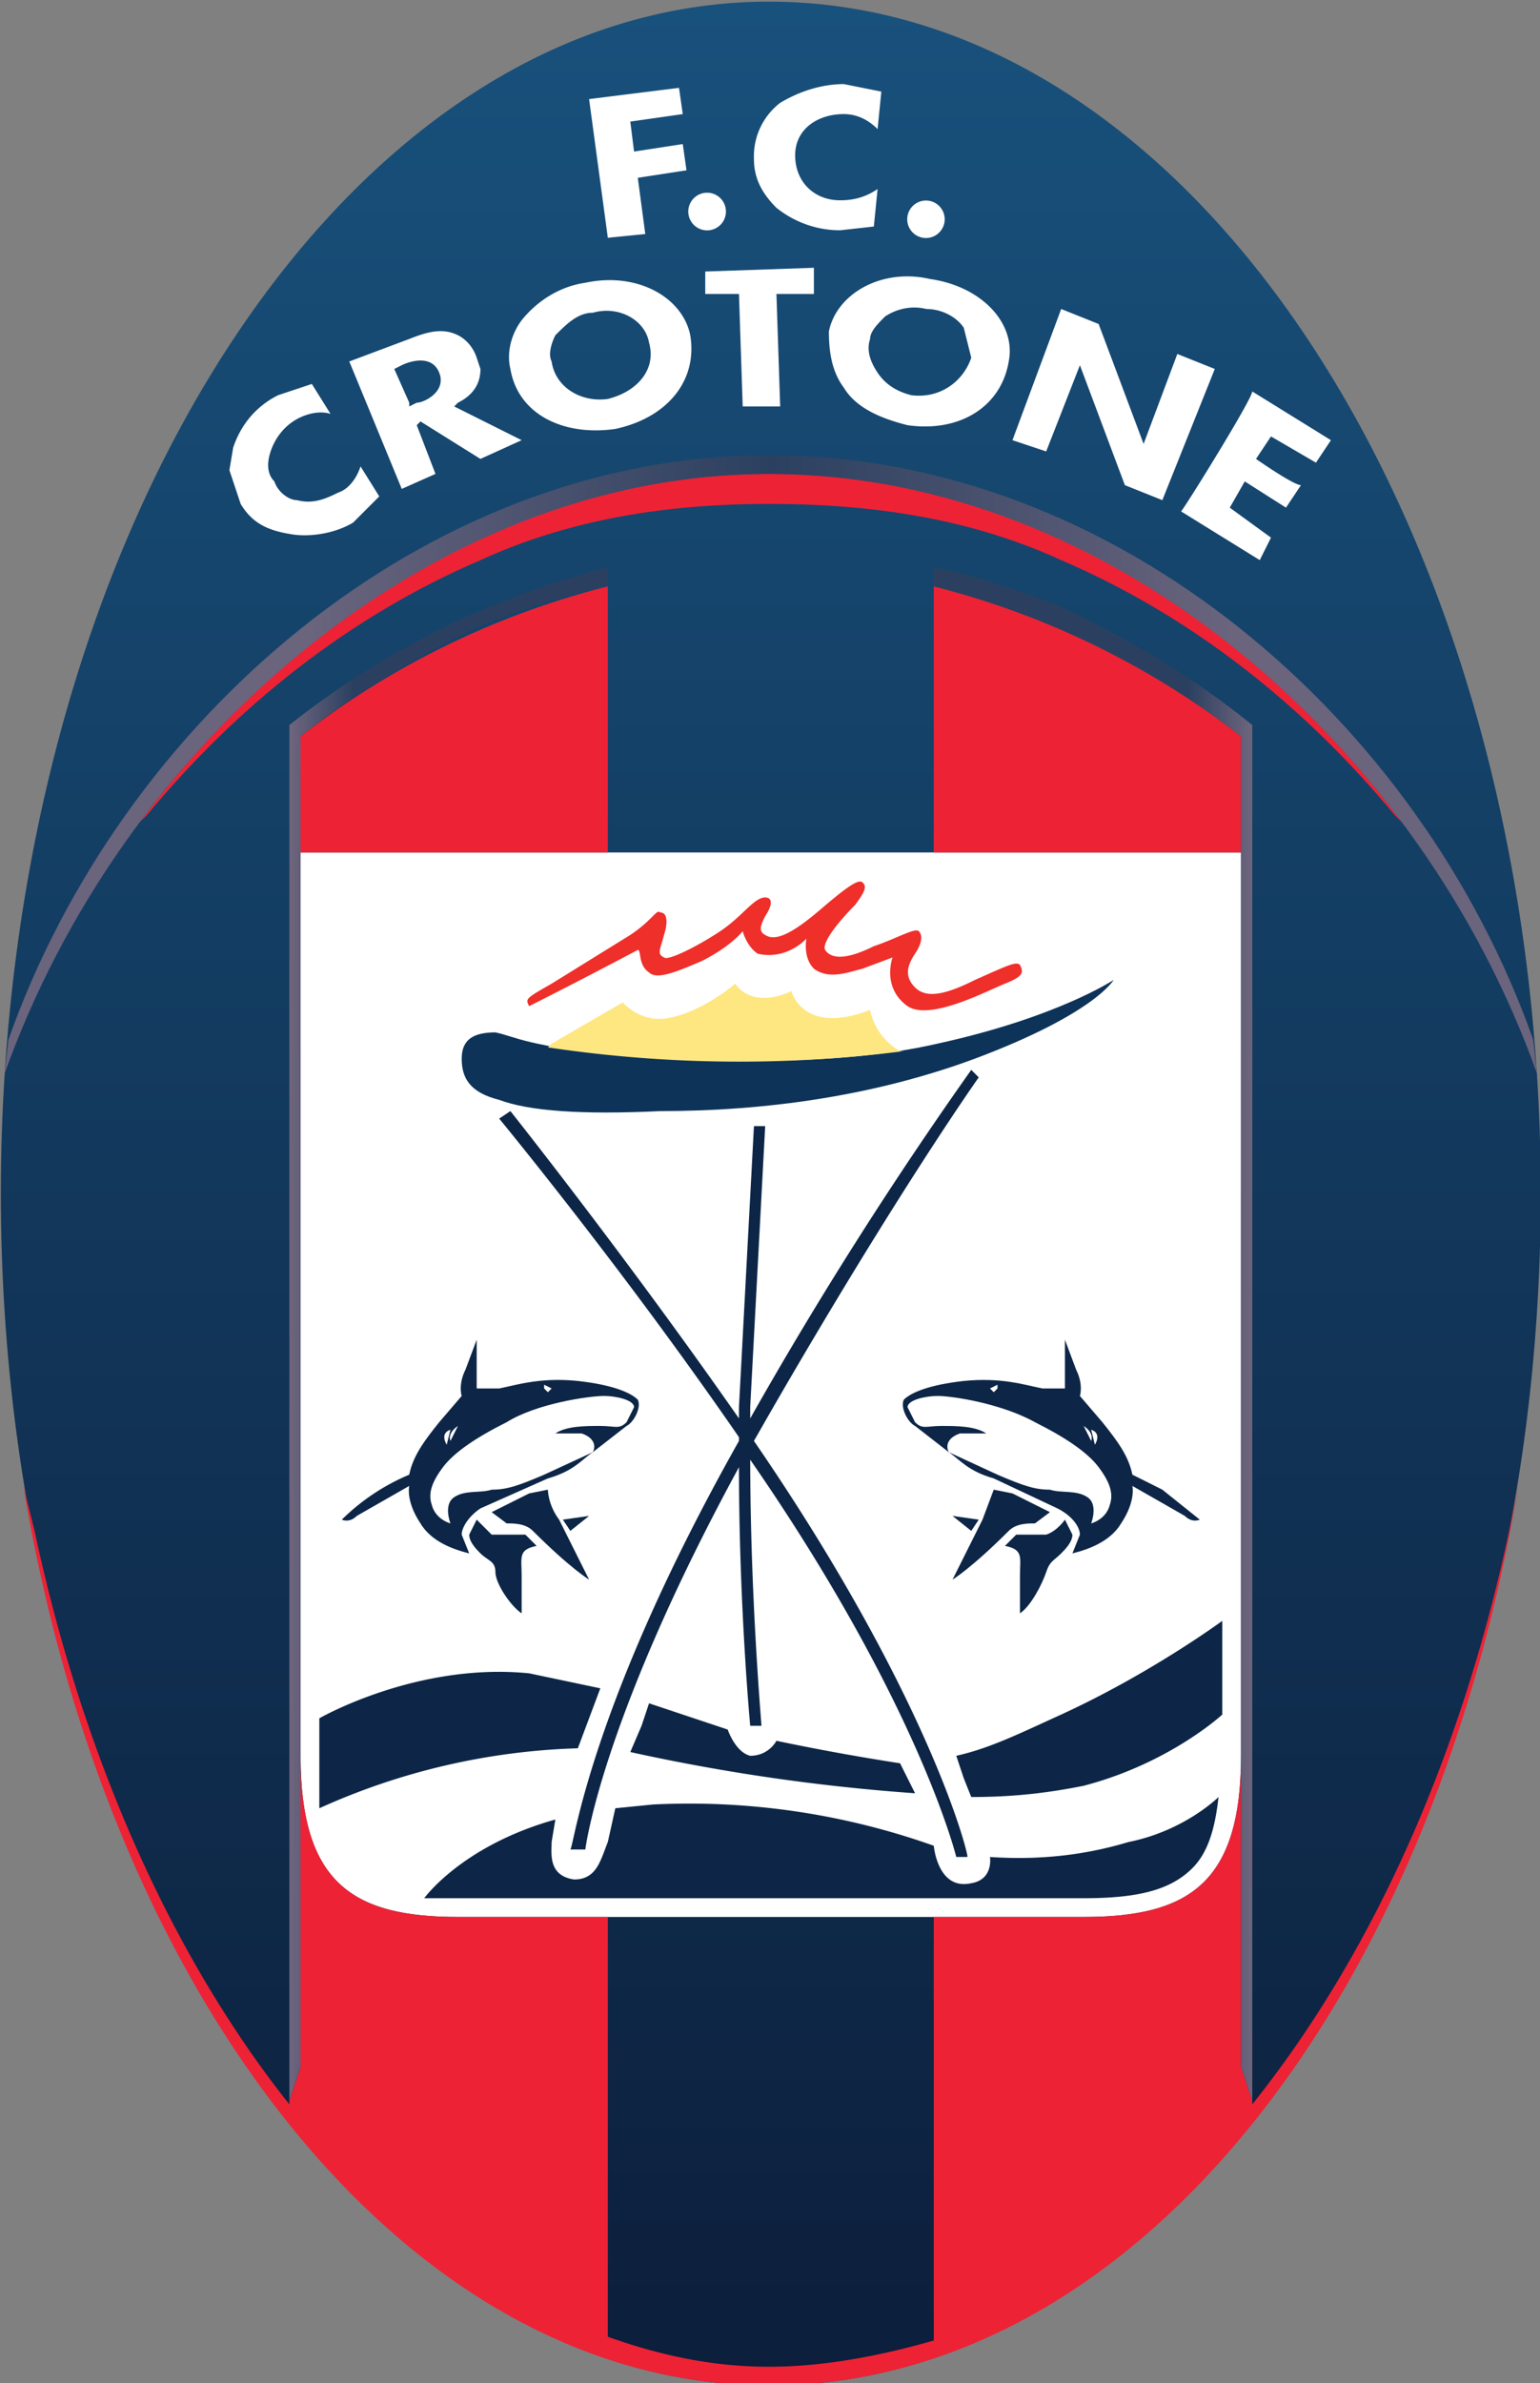<svg height="847.5" width="547.9" xmlns="http://www.w3.org/2000/svg" xmlns:xlink="http://www.w3.org/1999/xlink"><rect width="100%" height="100%" fill="#808080" stroke="none"/><clipPath id="a"><path d="m1 0h595v841h-595z"/></clipPath><linearGradient id="b" gradientUnits="userSpaceOnUse" spreadMethod="pad" x1="290.5" x2="290.5" y1="122.3" y2="758"><stop offset="0" stop-color="#0c1e3b"/><stop offset="1" stop-color="#18517c"/></linearGradient><linearGradient id="c"><stop offset="0" stop-color="#2b4060"/><stop offset=".8" stop-color="#2b4060"/><stop offset="1" stop-color="#6f657d"/></linearGradient><linearGradient id="d" gradientUnits="userSpaceOnUse" spreadMethod="pad" x1="334.1" x2="419" xlink:href="#c" y1="402.3" y2="402.3"/><linearGradient id="e" gradientUnits="userSpaceOnUse" spreadMethod="pad" x1="246.8" x2="162" xlink:href="#c" y1="402.3" y2="402.3"/><linearGradient id="f" gradientUnits="userSpaceOnUse" spreadMethod="pad" x1="86" x2="495" y1="554.2" y2="554.2"><stop offset="0" stop-color="#ee2235"/><stop offset="0" stop-color="#6a647d"/><stop offset=".1" stop-color="#6a647d"/><stop offset=".2" stop-color="#6a647d"/><stop offset=".5" stop-color="#2b4060"/><stop offset=".8" stop-color="#6a647d"/><stop offset=".9" stop-color="#6a647d"/><stop offset="1" stop-color="#6a647d"/><stop offset="1" stop-color="#ee2235"/></linearGradient><g clip-path="url(#a)" transform="matrix(1.333 0 0 -1.333 -113 1011)"><path d="m496 440c0-175-92-318-206-318-113 0-205 143-205 318 0 176 92 318 205 318 114 0 206-142 206-318z" fill="url(#b)"/><path d="m159 653c-6-3-10-8-12-14l-1-6 3-9c3-5 7-7 13-8 5-1 12 0 17 3l7 7-5 8c-1-3-3-6-6-7-4-2-7-3-11-2-2 0-5 2-6 5-2 2-2 5-1 8s3 6 6 8 7 3 10 2l-5 8zm35 15-16-6 14-34 9 4-5 13 1 1 16-10 11 5-18 9 1 1c4 2 6 5 6 9l-1 3c-1 3-3 5-5 6-4 2-8 1-13-1m0-17-4 9 2 1c2 1 8 3 10-2s-4-8-6-8l-2-1zm47 32c-7-1-13-5-17-10-3-4-4-9-3-13 2-12 14-18 28-16 14 3 22 13 20 25-2 10-14 17-28 14m-9-21c-1 2 0 5 1 7 3 3 6 6 10 6 7 2 14-2 15-8 2-7-3-13-11-15-7-1-14 3-15 10zm41 24v-6h9l1-30h10l-1 30h10v7zm33-16c0-6 1-11 4-15 3-5 9-8 17-10 14-2 25 5 27 17 2 10-7 20-21 22-13 3-25-4-27-14m22-17c-4 1-7 3-9 6s-3 6-2 9c0 2 2 4 4 6 3 2 7 3 11 2 4 0 8-2 10-5l2-8c-2-6-8-11-16-10zm27-12 9-3 9 23 12-32 10-4 14 35-10 4-9-24-12 32-10 4zm45-19 21-13 3 6-11 8 4 7 11-7 4 6c-2 0-12 7-12 7l4 6 12-7 4 6-21 13c0-2-18-31-19-32zm-158 110 5-37 10 1-2 15 13 2-1 7-13-2-1 8 14 2-1 7zm31-25a5 5 0 1 1 1-10 5 5 0 0 1 -1 10zm20 24a18 18 0 0 1 -7-15c0-5 2-9 6-13 5-4 11-6 17-6l9 1 1 10c-3-2-6-3-10-3-7 0-12 5-12 12s6 11 13 11c4 0 7-2 9-4l1 10-10 2c-6 0-12-2-17-5zm36-27a5 5 0 0 1 -2-5 5 5 0 1 1 2 5z" fill="#fff"/><path d="m290 624c28 0 54-4 78-15 35-15 65-39 89-68l2-2c-41 55-102 93-169 93s-127-38-168-93l2 2c24 29 54 53 89 68 24 11 50 15 77 15z" fill="#ee2235"/><path d="m207 247c-28 0-42 9-42 43v241h251v-241c0-34-14-43-42-43z" fill="#fff"/><path d="m232 267c0-3-1-9 6-10 6 0 7 5 9 10l2 9 10 1a195 195 0 0 0 75-11s1-12 10-10c6 1 5 7 5 7 15-1 27 1 37 4 15 3 24 12 24 12-1-9-3-15-7-19-6-6-15-8-29-8h-176s10 14 35 21zm7 25a180 180 0 0 1 -69-16v24s26 15 56 12l19-4-3-8zm103-8-2 6c9 2 17 6 28 11 24 11 43 25 43 25v-25s-14-13-37-19c-10-2-19-3-30-3zm-57 6c5 0 7 4 7 4a627 627 0 0 1 33-6l2-4 2-4a525 525 0 0 0 -76 11l3 7 2 6 21-7s2-6 6-7z" fill="#0d2647"/><path d="m382 497s-15-10-47-17c-26-6-59-5-84-3s-29 5-34 6c-6 0-9-2-9-7s2-9 10-11c8-3 22-4 43-3 28 0 57 4 84 14 32 12 37 21 37 21z" fill="#0d3359"/><g fill="#0d2647"><path d="m285 369c45-65 55-106 55-106h3c0 2-11 44-57 111l4 7c34 59 56 90 56 90l-2 2a1086 1086 0 0 1 -59-93v3l4 75h-3l-4-75v-3c-30 43-61 82-61 82l-3-2s33-40 64-85v-1c-40-71-44-108-45-109h4s4 34 41 102c0-37 3-69 3-69h3c0 1-3 34-3 72z"/><path d="m210 344c-4 1-10 3-13 8-4 6-3 10-3 10l-14-8c-2-2-4-1-4-1a57 57 0 0 0 18 12c1 5 4 9 8 14l6 7s-1 3 1 7l3 8v-13h6c5 1 11 3 21 2 9-1 14-3 16-5 1-2-1-6-3-7l-9-7c-3-2-5-5-12-7l-18-8c-3-2-5-5-5-7z"/><path d="m216 349h9l3-3c-5-1-4-3-4-8v-10c-3 2-7 8-7 11s-2 3-4 5c-1 1-3 3-3 5l2 4z"/><path d="m227 350c-2 2-5 2-7 2l-4 3 10 5 5 1s0-4 3-8l8-16s-5 3-15 13z"/></g><g fill="#fff"><path d="m243 371-13-6c-7-3-10-4-14-4-3-1-7 0-10-2s-1-7-1-7-4 1-5 5c-1 3 0 6 3 10s9 8 17 12c8 5 22 7 26 7 3 0 8-1 8-3l-2-4c-2-2-3-1-7-1s-9 0-12-2h7c3-1 4-3 3-5zm-11 17-1-1-1 1v1zm-23-11-3-3zm-2 1-2-4s-1 2 2 4z"/><path d="m205 377-1-4s-2 3 1 4z"/></g><g fill="#0d2647"><path d="m235 353 2-3 5 4zm136-9c4 1 10 3 13 8 4 6 3 10 3 10l14-8c2-2 4-1 4-1l-10 8-8 4c-1 5-4 9-8 14l-6 7s1 3-1 7l-3 8v-13h-6c-5 1-11 3-21 2-9-1-14-3-16-5-1-2 1-6 3-7l9-7c3-2 5-5 12-7l17-8c4-2 6-5 6-7z"/><path d="m369 353 2-4c0-2-2-4-3-5-2-2-3-2-4-5s-4-9-7-11v10c0 5 1 7-4 8l3 3h8c3 1 5 4 5 4z"/><path d="m339 337 8 16 3 8 5-1 10-5-4-3c-2 0-5 0-7-2-10-10-15-13-15-13z"/></g><path d="m341 376h7c-3 2-8 2-12 2s-5-1-7 1l-2 4c0 2 5 3 8 3 4 0 17-2 26-7 8-4 14-8 17-12s4-7 3-10c-1-4-5-5-5-5s2 5-1 7-7 1-10 2c-4 0-7 1-14 4l-13 6c-1 2 0 4 3 5zm8 12 1-1 1 1v1zm23-11 3-3zm2 1 2-4s1 2-2 4z" fill="#fff"/><path d="m376 377 1-4s2 3-1 4z" fill="#fff"/><path d="m346 353-2-3-5 4z" fill="#0d2647"/><path d="m323 503s-3-8 4-13c6-4 21 4 26 6s5 3 4 5c-1 1-3 0-12-4-8-4-13-5-16-2s-2 6 0 9 2 5 1 6-6-2-12-4c-6-3-11-4-13-1-1 2 4 8 8 12 3 4 3 5 2 6s-4-1-11-7-12-9-15-7c-2 1-1 3 0 5 2 3 2 5 0 5-3 0-6-5-12-9s-14-8-15-7c-2 1-1 2 0 6 1 3 1 6-1 6-1 1-2-2-8-6l-21-13c-7-4-7-4-6-6a1518 1518 0 0 1 29 15c1 0 0-4 3-6 2-2 7 0 14 3 8 4 11 8 11 8s1-4 4-6c4-1 9 0 13 4 0 0-1-5 2-8 4-3 9-1 13 0z" fill="#ef2f2a"/><path d="m232 480 19 11s5-6 13-4c9 2 17 9 17 9s4-7 15-2c0 0 3-12 21-5 0 0 1-7 8-11h1a345 345 0 0 0 -95 1z" fill="#fee681"/><path d="m334 602v-71h82v31a223 223 0 0 1 -82 40zm-87 0v-71h-82v31a223 223 0 0 0 82 40zm0-356v-111c14-5 28-8 43-8s30 3 44 7v113h40c28 0 42 9 42 43v-83l3-9v-1c32 40 56 93 69 155l2 10c-23-138-103-240-200-240-96 0-176 102-199 240l3-12c13-61 37-114 68-153v1l3 9v83c0-34 14-43 42-43h40z" fill="#ee2235"/><path d="m419 198-3 9v355a223 223 0 0 1 -82 40v5c11-2 22-6 33-10 19-9 36-19 52-32z" fill="url(#d)"/><path d="m162 198v367a225 225 0 0 0 85 42v-5c-11-2-22-6-33-10-17-8-34-18-49-30v-355z" fill="url(#e)"/><path d="m86 472 1 9c30 85 111 156 203 156 93 0 174-71 204-156l1-9c-31 87-113 160-205 160-91 0-173-73-204-160z" fill="url(#f)"/></g></svg>